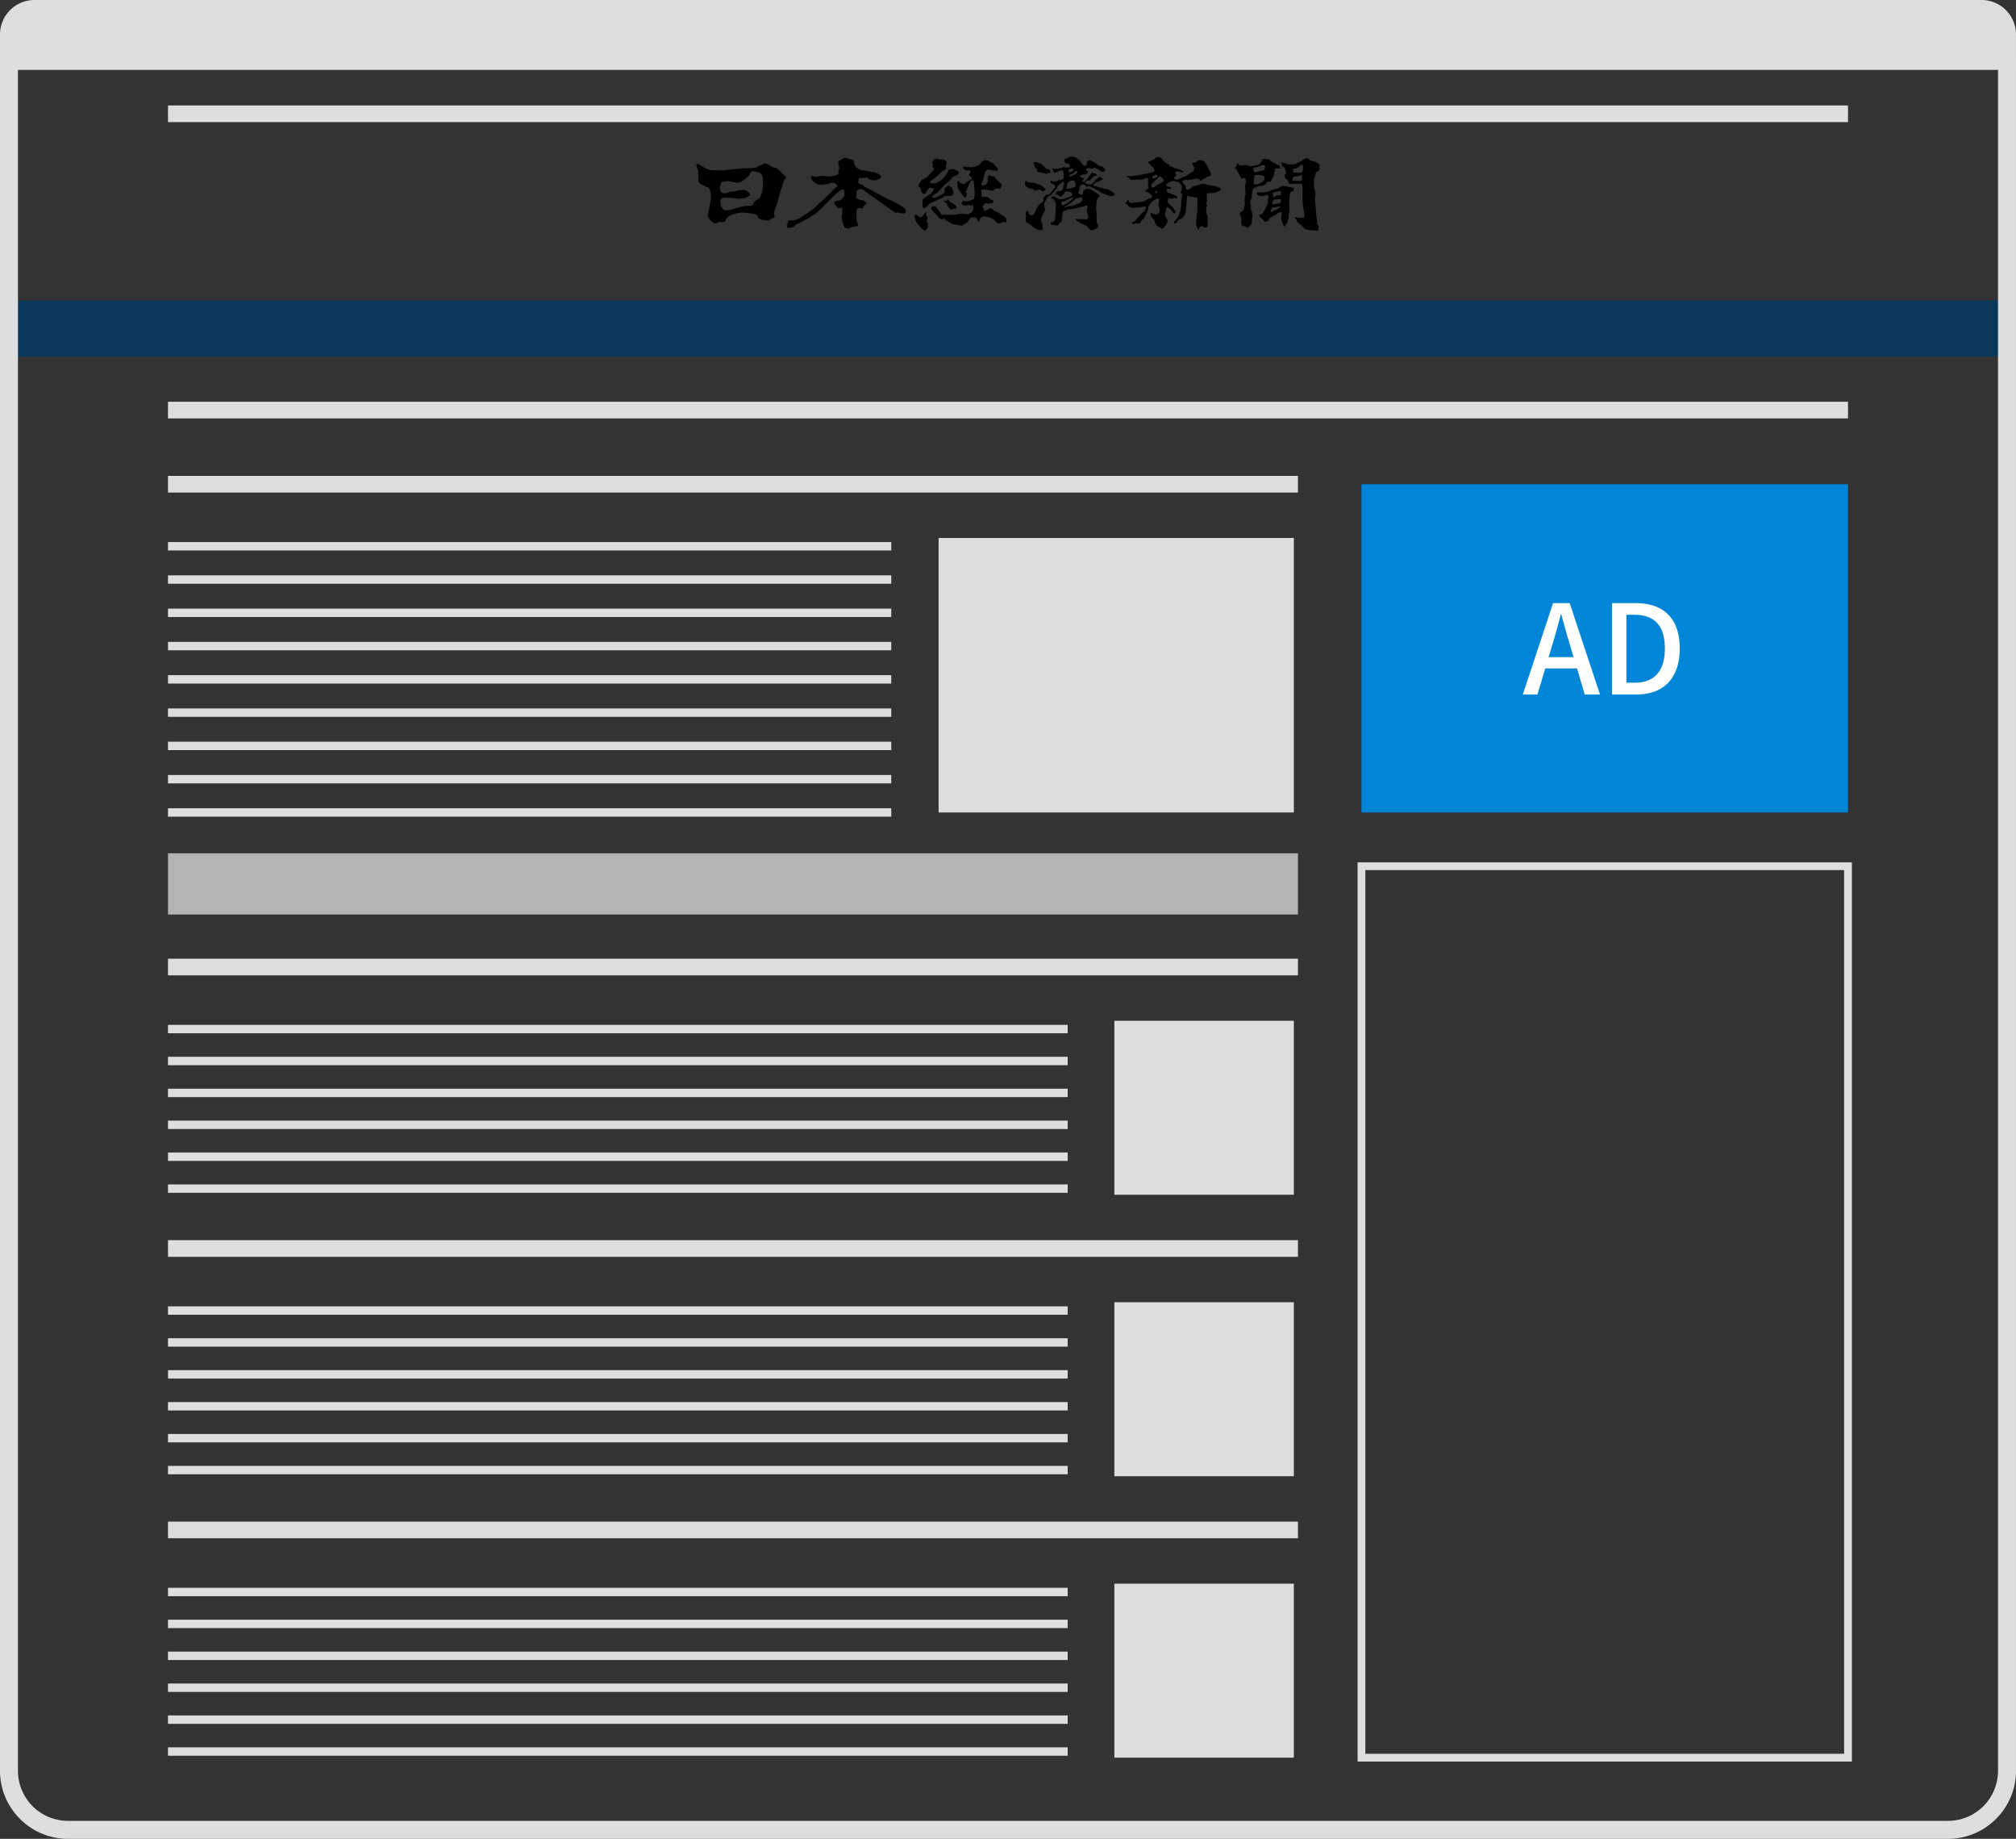 <svg xmlns="http://www.w3.org/2000/svg" xmlns:xlink="http://www.w3.org/1999/xlink" viewBox="0 0 260.001 237.1"><rect x="0" y="0" width="260.001" height="237.1" fill="#333333" stroke="none"/><path fill="#0a385b" d="M1.553 38.736h256.896v7.241H1.553z"/><defs><path id="a" d="M0 0h260v237.099H0z"/></defs><clipPath id="b"><use xlink:href="#a" overflow="visible"/></clipPath><path d="M120.925 20.44s-.065.031-.146.024c-.08-.007-.29.057-.364.152 0 0-.233.336-.205.372.047.06.137.253.115.325-.02.072-.052.106-.11.12-.005.056.017.098.114.15.128.066.158.17.077.298-.153.25-.609.66-.624.703a1.293 1.293 0 0 1-.23.274c-.066.051-.589.267-.669.347-.079.08-.35.493-.379.58-.029.088-.08.16-.007.255.073.093.247.247.254.37.008.124.116.552.385.59.132.013.188.002.233-.08.096-.184.357-.558.426-.642.037-.045.112-.1.2-.079.086.021.497.131.497.131s-.319.503-.406.59c-.088.087-.805.558-.877.616-.073.058-.21.117-.218.247-.007.132-.037.647-.029.778.007.131.066.226.146.262.08.036.138.074.181.001.044-.072.203-.147.261-.19.06-.044.314-.364.395-.4.08-.037.54-.294.684-.33.145-.036.274-.143.47-.2.195-.059.341-.149.428-.204.098-.062.274-.22.385-.229.066-.005.454.017.632.004.131-.01.277-.065.334-.175.06-.108.101-.398.07-.449a1.789 1.789 0 0 1-.132-.373c-.009-.05-.046-.108-.14-.145-.095-.036-.29-.204-.297-.24-.029.008-.102.038-.256.175-.163.145-.279.172-.288.236-.013.093.001.392-.016.434a.724.724 0 0 1-.236.285c-.056.032-.87.448-.958.455-.087.007-.326.063-.412-.058.044-.108.108-.149.163-.226.055-.075.475-.326.548-.37.072-.043.787-.929.933-1.024.145-.094.49-.395.57-.467.08-.074.324-.385.423-.47.138-.132.638-.255.748-.474 0 0 .127-.226-.076-.328-.204-.1-.207-.086-.25-.115-.045-.028-.168-.13-.248-.146-.08-.014-.218.015-.342.03-.123.014-.239.014-.326.094-.088.08-.096.23-.16.338 0 0-.394.537-.51.668-.116.131-.37.39-.479.426-.109.036-.145.022-.203.058-.058.037-.22.181-.328.217-.108.037-.587-.003-.639-.013-.076-.017-.116-.124-.022-.226.095-.1.27-.24.378-.3.11-.057.868-.774.933-.826.066-.05.183-.2.248-.222.066-.022.266-.064.37-.248.108-.196-.002-.306.063-.466.064-.16.116-.292.058-.438-.058-.145-.203-.355-.552-.342-.35.015-.466.008-.466.008s-.02-.125-.122-.118" clip-path="url(#b)"/><path d="M120.412 26.59c-.053-.018-.167.034-.223.09-.055.056-.132.209-.072.308.06.097.518.602.778.821.038.031.086.171.15.24.064.069.12.129.145.144.027.019.09-.007.142.019.052.024.064.037.073.063.008.026.017.06.064.034.047-.026.155-.15.227-.14.034.004.098.007.184.11 0 0 .064.099.14.138.078.037.296.146.36.192.064.047.304.248.544.3.24.05.436.034.496.05.06.018.11.062.154.074.043.013.154-.008.184 0 .03.009.133.063.206.074.072.008.059.008.162-.04.102-.046.184-.154.223-.163.039-.008.073 0 .11-.02.04-.023.074-.073.116-.107.043-.035.266-.112.548-.634a.589.589 0 0 1 .24-.112c.038-.004.274-.008.38.013a.344.344 0 0 1 .292.291c.038.205.056.18.072.192.017.013.15.078.205 0 .056-.076.098-.375.202-.466a.587.587 0 0 1 .474-.146c.39.047 1.092.138 1.563.787 0 0 .025.04.077.053s.175.061.269.056c.198-.015.446-.215.557-.21 0 0 .137.016.21.055.072.037.08.037.115-.051a.704.704 0 0 0 .022-.287c-.01-.052-.031-.175-.257-.373-.227-.196-.903-.586-1.031-.659 0 0-.21-.05-.288-.115-.076-.064-.243-.286-.422-.308 0 0-.151-.013-.352.136-.184.07-.257.1-.295.13-.04.03-.09.11-.133.11-.043 0-.051.008-.068-.012-.038-.047-.01-.194-.086-.295-.028-.039-.111-.09-.12-.168-.012-.123.059-.26.134-.36 0 0 .093-.196.243-.192.15.005.253.043.343.04.089-.005.214-.022.26-.014.047.009.103.056.198.013.094-.043.077-.099.12-.123.043-.026.077-.034.068-.09-.01-.056-.03-.12-.03-.142 0-.022-.018-.074-.081-.095-.065-.02-.232-.037-.27-.076-.04-.039-.253-.308-.458-.342-.127-.022-.582.034-.672-.009-.008-.08-.03-.444-.038-.522-.008-.077-.013-.317-.008-.385.055-.03.303-.043.479-.03.176.012.68.14.877.146 0 0 .176.017.253-.06.076-.078.098-.168.192-.175.069-.007.06.024.14.004.083-.023.083-.066.16-.07.077-.003.227.079.299.066.073-.013.056-.07.15-.244.094-.176.128-.18.107-.245a.664.664 0 0 0-.155-.205c-.06-.06-.59-.565-.654-.65-.064-.087-.171-.274-.214-.287-.043-.013-.188.06-.265.03-.078-.03-.252-.136-.308-.153-.056-.018-.068-.026-.073.004-.004.03.022.093 0 .11-.043.035-.065.035-.12.026-.04-.005.026.176-.013.226-.038.052-.042.112-.077.125.013.043.095.192.073.265-.021.074-.09.274-.226.373-.138.097-.253.252-.604.153.02-.21.034-.325.085-.384.052-.06.185-.506.2-.6.019-.093.125-.62.194-.723.069-.103.236-.364.552-.29.317.072.262.083.334.094.112.017.372.004.445.03.073.024.132.06.159.06.025 0 .063.016.09-.043.025-.06.068-.193.068-.24 0-.046.025-.051-.03-.081a.397.397 0 0 1-.146-.13.37.37 0 0 0-.141-.145c-.078-.046-.202-.115-.197-.248.013-.056.026-.084-.025-.097a2.577 2.577 0 0 1-.356-.134c-.09-.045-.308-.196-.398-.23-.09-.035-.291-.044-.385-.072-.065-.023-.133.043-.197.102-.068.056-.103.017-.188.097-.085.082-.175.286-.274.373-.171.15-.783.394-1.403.342-.377-.052-.42-.03-.441-.047-.022-.017-.107-.039-.13-.067-.02-.032-.05-.043-.058-.006-.01.04-.01.112-.047.146-.04.034-.095.039-.077.06.016.022.137.244.2.274.064.03.096.043.21.06.124.016.294-.017.347-.013.059.005.192.06.197.166a.339.339 0 0 1-.146.287c-.068.078-.03.196-.03.196s.06 0 .08.056c.023.056.066.108.109.112a.364.364 0 0 1 .193.17c.024.069-.011.108-.08.171 0 0-.122.049-.148.075-.025.026-.068.076-.132.102a2.65 2.65 0 0 0-.385.196c-.1.07-.244.267-.415.245-.171-.021-.42-.202-.566-.385-.047-.06-.06-.078-.085-.03-.026.047-.043.094-.073.099-.03.004-.03.017-.038.06-.01.043.025.457.038.55.013.096.079.28.17.446.126.222.583.855.729.946.145.09.145.114.184 0 .038-.115.094-.266.107-.33.012-.065.012-.15-.035-.205-.046-.056-.102-.155-.09-.215.013-.06.125-.166.15-.188.026-.02.048-.02.026-.073-.021-.052-.055-.054-.034-.093.022-.04.072-.06.094-.108.02-.047.223-.508.273-.616.052-.106.074-.188.16-.252a.915.915 0 0 1 .239-.129c.017 0 .1.028.115.146 0 0 .086.851.09.929-.008.157.034.625.034.787 0 .247-.098.493-.114.573 0 0-.536.272-.78.295-.27.026-.586-.054-.65-.067-.064-.013-.064.007-.052.033.013.026.052.103.022.15-.03.048-.163.083-.154.12a.45.45 0 0 0 .32.296c.308.072.553-.047.664-.038 0 0 .163.054.23.058.07.006.208-.05.277-.056.074-.01.037.112.053.18.018.07.03.167.005.31-.02.107-.082.363-.197.428-.081.045-.372.244-.505.269-.115.022-.492-.116-.997-.064-.328.032-.466.097-.578.11-.312.038-.783.004-.902.01-.12.003-.574-.015-.625-.019-.086.01-.163.073-.236.065-.141-.205-.496-.724-.637-.886-.055-.063-.21-.239-.296-.248-.085-.009-.085.009-.137-.009" clip-path="url(#b)"/><path d="M122.06 25.926c-.083.053-.228-.034-.296-.09-.058-.047-.082-.02-.043.038 0 0 .082.13.145.185.064.056.15.12.223.22.072.096.166.366.21.422.042.055.24.252.265.287.025.034.093.051.15.034.055-.018.22-.106.32-.129.094-.022.205.005.24-.008.034-.014.046-.073.073-.099.025-.025.047-.025.013-.11-.035-.087-.052-.155-.116-.184-.064-.03-.21-.133-.24-.185s-.162-.103-.214-.124a1.629 1.629 0 0 1-.316-.18c-.055-.048-.094-.192-.189-.235-.079-.035-.143-.068-.149-.013-.009.081-.018.132-.077.171m16.198-4.12zm-4.956-.904c.022-.05.345.011.42.04.073.028.33.092.473.154.261.091.585.58.754.657.192.09.358.096.432.164.074.07.12.093.107.188-.013.094.004.167-.085.192-.09.026-.223.022-.266.043-.042.022-.14.085-.214.072-.072-.012-.2-.077-.277-.084a4.263 4.263 0 0 1-.647-.15c-.064-.026-.184.042-.214.017-.03-.027-.03-.112-.02-.189 0 0 .046-.095-.03-.179-.078-.086-.224-.202-.258-.266s-.198-.608-.175-.659m-.972 2.396s-.094.081-.124.1c-.03.015-.03.073-.009.101.052.065-.034.27.035.381 0 0 .171.262.462.4.221.103.501.05.612.135.11.086.068.18.085.19.016.007.471-.159.616-.143.262.032.317.195.433.198 0 0 .201.016.444-.232a2.237 2.237 0 0 0-.735-.582c-.257-.124-.334-.06-.39-.089-.056-.03-.266-.15-.372-.163-.107-.013-.796-.068-.877-.133-.082-.064-.18-.163-.18-.163m-14.447 4.592c.073.068.137.224.156.41.045.138.222.471.405.702 0 0 .378.443.574.578.088.061.245.155.357.166.027-.092.177-.272.19-.288a.393.393 0 0 0 .1-.276c-.002-.027.011-.232.007-.325-.003-.093-.06-.159-.076-.186-.078-.124-.108-.237.041-.36.01-.019-.016-.144-.022-.182-.014-.096-.032-.205-.083-.268-.016-.02-.074-.065-.087-.198-.012-.132.077-.313.08-.324.001-.006-.016-.028-.024-.03-.209.153-.47.472-.47.472-.1.13-.176.233-.295.233-.055 0-.24-.086-.356-.19-.087-.08-.273-.187-.3-.169-.047.03-.038.063-.077.111-.038.047-.11.09-.12.124" clip-path="url(#b)"/><path d="M143.71 24.936c-.022-.034-.69-.502-.85-.548-.158-.046-.356-.01-.47-.05-.115-.04-.23-.134-.338-.145-.109-.012-.32-.01-.436-.068-.114-.056-.214-.137-.288-.137-.074 0-.242-.022-.294-.062-.05-.04-.058-.067-.002-.136.058-.068.163-.216.25-.239a7.19 7.19 0 0 0 .711-.293c.137-.074.19-.085.2-.137.011-.05.022-.102-.047-.152-.124-.09-.21-.139-.29-.15s-.169 0-.217.086c-.072.128-.322.26-.384.334-.063.074-.164.264-.307.368-.142.102-.194.184-.382.18a1.41 1.41 0 0 1-.484-.117c-.062-.034-.153-.102-.153-.102s.085-.138.153-.184c.068-.046.182-.132.313-.132s.132.042.168.008c.081-.08.357-.412.437-.458.08-.046.137-.097.24-.114.103-.017.177-.028.228-.09 0 0 .027-.065-.04-.112-.07-.047-.138-.108-.18-.124-.044-.018-.207 0-.267-.034-.059-.035-.106-.09-.14-.09-.02 0-.69.975-.963 1.193 0 0-.043.047-.086.034a.836.836 0 0 1-.158-.072c-.026-.018-.026-.073-.009-.099.018-.026.115-.154.154-.197.02-.022.013-.072-.039-.102-.05-.03-.092-.029-.126-.05a2.765 2.765 0 0 0-.246-.117c-.055-.022-.085-.069-.08-.103.003-.034.123-.129.18-.146.055-.016.315-.089.388-.098.073-.008.222 0 .317-.098.094-.098.107-.14.12-.179.013-.04.025-.09-.039-.125s-.115-.09-.124-.125c-.017-.038-.077-.072-.056-.124.022-.05.158-.192.266-.175.107.017.436.055.496.077.061.021.145.013.188-.064.056-.06.112-.082.223-.03.111.052.15.1.201.111.051.013.376.19.475.28s.176.2.338.127c.163-.069.192-.069.244-.08.052-.014.072-.057.047-.12-.026-.065-.094-.3-.313-.429-.217-.128-.526-.146-.658-.252-.133-.108-.355-.325-.467-.38-.11-.057-.312-.1-.38-.143-.069-.043-.15-.102-.223-.097-.073.004-.155-.018-.197.038-.043.055-.09.154-.116.183-.025.031-.05.057-.034.117.018.06.04.128-.014.196a.93.93 0 0 1-.178.188c-.047.031-.224.017-.347-.14-.215-.275-.325-.514-.377-.578-.052-.065-.14-.142-.226-.155-.086-.02-.129-.059-.142-.102s-.107-.069-.167-.103a1.233 1.233 0 0 0-.697-.107c-.25.038-.458.317-.663.283-.068-.012-.103.017-.082.072.021.056-.013.155 0 .227.013.073.098.163.112.21.013.047.034.098.12.098.085 0 .148-.012.243.035.095.046.304.192.244.325-.059.133-.145.158-.205.154-.06-.005-.039-.013-.107-.013-.069 0-.266.047-.403.013-.077-.034-.068-.107-.102-.11-.09.01-.15.144-.244.17a20.34 20.34 0 0 1-.839.124.747.747 0 0 1-.334-.065c-.025-.016-.076-.047-.05.013.025.057.037.052.08.133.043.081.077.253.103.308.025.056.068.124.176.09.106-.034.188-.055.264-.094.078-.039.296-.15.416-.154a1.44 1.44 0 0 0 .342-.068c.018.077.111.586.103.676-.008.09-.035.102-.013.175.021.074.04.22-.08.283s-.19.132-.309.141c-.12.01-.27-.005-.339.038-.068.043-.102.09-.21.112-.106.021-.299.043-.41.013-.11-.03-.265-.077-.3-.077-.034 0-.047.008-.059.077-.014.07-.022.205.076.248.1.042.276.112.386.18.143.09.201.261.111.394 0 0-.467.558-.544.648s-.13.188-.268.246c-.08.032-.21-.08-.422.107 0 0-.217.312-.264.368-.047.055-.047.068-.005.145.04.085.057.184-.013.28-.068.092-.419.23-.589.503-.09.144-.317.381-.385.775-.065.158-.355.576-.578.484-.496-.206-.3-.553-.364-.59-.119-.05-.35.188-.35.41 0 .173.09.188.072.325-.017.136-.083.507-.047.6.042.11.037.178.332.313.336.152.736.56.885.65.148.091.647.296.893.174.162-.08.037-.375.043-.466.005-.092.034-.199-.012-.312-.046-.115-.189-.29-.165-.508.022-.217.267-.839.36-.964.09-.126.21-.319.118-.537-.096-.264-.102-.655.058-.905s.227-.42.308-.519c.081-.097.342-.25.458-.316.068-.038.088-.12.18-.218.2-.214.507-.535.571-.638.035-.054.006-.149.081-.205.114-.086.206-.244.256-.286.2-.165.462-.382.542-.382.035.23.042.475-.02.591a.458.458 0 0 0-.077.294c-.01.181-.256.376-.36.382-.138.008-.422-.054-.428.025-.006.08-.018.214-.232.36.092.023.488.067.677.346.348-.217.515-.434.617-.617.046-.052.132-.114.212-.092.12.034.407.09.506.127.145.056.312.31.056.462-.257.154-.956.393-1.093.416-.137.023-.434.045-.656-.098-.222-.142-.327-.19-.356-.208-.028-.016-.057-.085-.193-.028-.137.057-.2.06-.253.077s-.112.07-.02.108c.091.04.32.148.434.342.114.195.182.473.177.656-.006.183-.075 1.686-.154 1.863-.08.177-.206.237-.29.254-.087.017-.133.006-.177.006-.046 0-.06.033-.06.08 0 .044.014.125.02.154.004.028.027.093.118.093.09 0 .503.066.583.09.08.022.182.028.268-.092.085-.12.143-.229.251-.279.11-.05.171-.137.19-.309.015-.17.13-.958.13-1.015 0-.057-.008-.117.056-.13.143-.033.353-.144.524-.195.171-.052 1.252-.194 1.382-.257.131-.063.713-.176.828-.206.114-.028.205-.142.307-.074.103.07.11.172.074.303-.034.131-.125.401-.028.624.097.222.15.317.154.46.005.142.005.348-.274.371-.279.022-.624-.022-.745-.01-.119.012-.159.006-.359-.012-.2-.016-.31-.08-.293-.006.016.074.034.136.16.211.125.074.51.326.595.372.086.046.654.272.756.37.103.096.368.428.46.47a.43.43 0 0 0 .376-.036c.138-.08.186-.11.3-.132.114-.023.24-.085.27-.25.027-.167.015-.275-.065-.4-.08-.126-.119-.178-.107-.372.01-.193-.012-.986-.012-1.095s-.057-.234-.057-.427c0-.195.045-1.005.137-1.227a.783.783 0 0 1 .262-.358c.077-.056.107-.154-.077-.288a17.753 17.753 0 0 0-1.07-.66c-.1-.059-.465-.095-.522-.1-.057-.006-.067.022-.14.12-.075.096-.184.127-.22.17-.07.09-.037.243-.07.351-.035.11-.109.177-.224.155a1.047 1.047 0 0 1-.338-.185c-.046-.04-.075-.119-.006-.223.068-.102.063-.09.108-.187.045-.098-.039-.21-.004-.316.047-.145.174-.368.248-.39.073-.024.171-.06.341-.006a.43.43 0 0 1 .262.211c.04.068.07.086.172.052.102-.034.2-.109.502.028.301.137.78.4 1.027.57.257.177.436.3 1.406.604.15.047.431-.016.488-.039.034-.115.08-.27.062-.298m-4.958-2.87c.064-.029.111-.052.171.017.052.06.01.188-.072.278-.082.09-.338.176-.45.235-.112.061-.189.133-.303.154-.117.022-.143-.03-.177-.089-.034-.06.021-.094.086-.124 0 0 .235-.116.36-.189.124-.072.312-.248.385-.282m-.855-.214s.153-.06.222-.094.115-.039.154-.03c.038.01.115.052.171.082.055.03.055.06.017.124-.039.063-.2.162-.27.201-.068.038-.26.076-.26.076-.065.014-.082-.012-.095-.05-.013-.04-.009-.129-.017-.189-.008-.06.038-.099.078-.12m-.266 2.486c-.115 0-.103-.03-.099-.098a.788.788 0 0 1 .047-.205.24.24 0 0 0 .027-.146c-.009-.064.055-.244.116-.325.06-.08.09-.065.12-.077.03-.013.055-.038.127-.09a.59.59 0 0 1 .265-.103c.253-.025.291.022.365.086.072.064.093.27.106.342.013.073-.004.163.013.27.017.107-.064.098-.119.116-.056.016-.189.076-.266.097-.077.022-.586.133-.702.133m-.526 2.102c-.09.03-.137.008-.167-.056a.894.894 0 0 1-.065-.23c-.004-.053.043-.09.103-.12.163-.082.231-.082.308-.09.077-.01.047-.027.13-.066.08-.038.165-.076.294-.157.13-.082.573-.236.633-.253.06-.017.107 0 .034.098-.072.098-.475.467-.73.634-.258.167-.395.193-.54.24m2.13-.955c.043-.013.081-.042.193-.072.111-.03.167.077.176.256.008.18-.078.227-.124.257-.047.03 0 .047-.09.162-.133.103-1.09.442-1.177.458-.086.018-.32.022-.424.065-.102.043-.347.09-.462.102-.115.013-.055-.042-.009-.063.1-.047.544-.305.663-.39.121-.086.622-.522.711-.59.09-.069.501-.172.543-.185m18.067-1.28c-.087-.032-.474-.188-.595-.222-.119-.034-.918-.113-1.26-.234-.169-.059-.359-.097-.69.038-.4.162-.719.116-.945.295-.227.18-.634.462-.758.364-.112-.092-.066-.178-.12-.223-.034-.027.02-.177-.015-.228-.034-.05-.242-.217-.31-.329-.07-.11-.046-.192-.099-.235-.048-.039.015-.172.186-.207.172-.034.226-.086.383-.037.171.055.547-.025.864-.085.317-.06.496-.095.642-.009s.197.223.316.232c.104-.103.226-.226.38-.278.155-.05.22-.116.254-.168.034-.05.582-.205.625-.3.043-.093.017-.253-.028-.37-.063-.16-.229-.305-.279-.45-.052-.146-.369-.874-.634-.993-.266-.12-.342-.108-.462-.126-.119-.017-.248-.012-.308.074s-.172.232-.35.24c-.18.008-.235.017-.312.085-.077.07-.065.121.02.18.086.06.231.368.215.514-.018.145.007.291-.29.462 0 0-.555.322-.729.496-.106.071-.472.13-.693.271-.133.085-.412.162-.548.19-.137.024-.214-.093-.309-.14-.11-.056-.128-.102-.042-.12.085-.017.083-.084.184-.175.094-.086.15-.12.098-.23-.05-.113-.108-.23-.108-.255 0-.026-.015-.129.148-.12.163.01.407-.028.526.057.12.085.281.094.342.042.06-.05-.06-.136-.129-.179a2.483 2.483 0 0 0-.602-.268c-.248-.06-.496-.086-.664-.237-.072-.065-.138-.014-.249-.1-.11-.086-.26-.289-.484-.359-.095-.03-.522-.387-.622-.576a.448.448 0 0 0-.373-.24c-.164 0-.192.012-.244.012-.05 0-.102-.043-.205.103a.628.628 0 0 1-.393.261c-.129.018-.223.141-.377.184-.154.042-.306.011-.143.2.163.188.658.652.658.652.08.094.223.342.018.471-.205.128-2.499.616-3.029.582-.24-.026-.36.01-.437-.06-.077.06-.06.13.043.163.103.034.317.147.334.2s.017.19.36.164c.341-.025.94-.053 1.112-.034.262.03.342-.05.428-.119.085-.069.381-.126.45-.04.043.077.02.196.02.196s0 .702.026.805c.025.102.062.194-.04.322-.103.13-.294.191-.32.243-.026.051-.086.162.085.18.171.016.275.048.343.125s.245.208.314.285c.068.077.233.188.071.308-.163.12-.376.14-.488.183-.11.042-.419.306-.625.348-.205.043-1.419.18-1.54.18-.12 0-.188-.017-.266-.146-.076-.129-.119-.282-.188-.257-.068.026-.052.067-.077.171-.034.146-.239.154-.23.223 0 0 .307.393.581.54.273.144.351.11.513.085.164-.026.426-.024.571-.015.185.012.688-.145.944-.14.048.103.03.458-.185.608-.257.178-.692.74-.914.946-.179.165-.3.39-.475.44-.092.027-.206 0-.197.078.008.077-.035.13.034.154a.585.585 0 0 0 .386-.034c.144-.069.205.042.376.008.17-.035.297-.032.368-.198.136-.325.233-.285.387-.499 0 0 .434-.655.577-1.357.04-.183.096-.3.157-.394.06-.094.382-.462.442-.497a6.87 6.87 0 0 1 .43-.213c.138-.06.215-.078.25-.06.033.016.136.163.101.265a1.498 1.498 0 0 0-.06.582c.025.248.172.702.111.856-.059.154-.016.188-.179.248-.163.061-.3.09-.47.046-.172-.042-.32-.129-.406-.137-.085-.009-.109-.019-.09.125.015.146.06.411.196.505.137.095.28.231.306.317.025.085.03.231.107.394a.851.851 0 0 0 .288.342c.095.06.377.136.48.325.163-.008.231.023.345-.148.14-.21.434-.562.443-.666.008-.102.042-.29-.043-.393-.086-.103-.149-.287-.195-.385-.036-.078-.086-.29-.045-.41.037-.11.126-.62.16-.686.045-.09.045-.11.123-.068.076.043.561.32.732.68.077.128.126.181.211.113a.217.217 0 0 0 .092-.194c0-.06.022-.116-.046-.159s-.177-.2-.202-.286a.59.59 0 0 0-.197-.25 9.704 9.704 0 0 1-.52-.492c-.042-.052-.028-.088-.019-.148.008-.06.034-.308.051-.35.017-.044.043-.078.137-.06.095.016.231.061.334.016.103-.034.502-.028.685-.046.068-.068.06-.125.06-.125s-.163-.172-.386-.265c-.22-.094-.796-.283-.873-.334-.076-.052-.132-.098-.115-.15.043-.128-.075-.24-.039-.26.206-.115.52-.04.52-.04s.091-.098.056-.2c-.196-.078-.499-.163-.585-.137-.05-.205-.025-.308.043-.35.07-.044.53-.344.754-.344.222 0 .522.103.65.137.128.034.165.041.256.13.132.124.312.455.27.557-.054.127 0 .338-.089.5-.054.094-.146.088-.043.2.103.111.214.197.171.325-.043.13-.12.471-.12.65 0 .18-.008.808-.05 1.013-.044.206-.207.913-.384 1.124-.147.177-.285.422-.387.491-.103.07-.146.196-.103.256.042.061.12.154.205.078.086-.078.274-.334.368-.42.094-.086.36-.129.556-.343.197-.212.311-.455.351-.649.071-.343.163-1.735.21-2.072.01-.06.065-.077.112-.073.416.128.785.165 1.048.22.134.027.158.133.17.24.006.303-.025 1.401-.04 1.633-.017.257-.164 1.31-.129 1.575s.163.497.206.6c.042.102.153.093.178-.018.027-.11-.007-.16.118-.234.11-.064.302-.117.345-.099.043.016.07.1.112.151.042.051.093.071.197.028.102-.043.19-.046.265-.08.074-.034.082-.193.057-.313-.026-.12.073-.665-.022-.913.025-.146.016-.174-.052-.302-.072-.137-.11-.792-.12-.907-.009-.116.11-.163.11-.257s-.089-.205-.08-.309c.01-.102.093-.363.074-.553a8.114 8.114 0 0 1-.01-.696c.007-.05.027-.053.084-.073.235-.08.665-.018.88-.086.212-.069.661-.226.73-.269.068-.043.091-.065.091-.16 0-.093-.012-.17-.13-.217m-8.606-1.509c.042-.014.286-.133.364-.163.077-.03.163.03.218.068.056.038.03.111-.008.158-.039.047-.09.073-.198.154-.106.082-.325.09-.402.085-.076-.003-.055-.102-.06-.17-.004-.069.015-.112.086-.132m.531 2.138c-.042.052-.06.043-.12.061-.06.017-.107-.018-.128-.065-.022-.046-.035-.098-.035-.098.022-.047.175-.119.248-.094.061.094.078.146.035.196m.59-1.26c-.15.105-.342.144-.47.21-.129.062-.343.251-.433.306-.09.056-.239.07-.32.09-.082.022-.06-.009-.082-.106-.022-.099-.03-.27-.004-.334.025-.065.097-.066.171-.108.068-.038.115-.176.176-.239.06-.064.106-.103.187-.167.082-.064.377-.39.43-.433.05-.042.062-.047.152-.047s.201.142.296.223c.094.081.144.21.137.356-.009.145-.09.14-.24.248m15.277-1.913a.932.932 0 0 0-.146-.36c-.03-.038-.042-.025-.153-.03-.069-.002-.214-.107-.296-.218-.206-.015-.184-.012-.462-.205-.299-.209-.307-.249-.419-.3-.11-.05-.082-.005-.18.004-.055.005-.163-.038-.278-.072-.115-.034-.274.042-.38.106 0 .1-.094.227-.133.28a1.7 1.7 0 0 0-.129.213c-.038.073-.077.09-.154.128-.458.16-1.13.231-1.13.231-.14.004-.286-.137-.598-.158-.22-.015-.548.098-.749.021 0 0-.129-.025-.189-.137-.038-.068-.05-.073-.119-.116-.068-.042-.06.061-.06.167 0 .108-.017.124-.065.223-.085-.004-.102.052-.153.145-.052.094-.043.13.09.227.132.1.26.381.368.562.107.18.248.521.346.585.1.065.15.07.218.035.07-.035.202-.102.318.128.12.24-.074.718-.065.87.007.114.077.825.04 1.12-.025.182-.109.45-.109.548 0 .098.052.282.04.594-.013.313-.159.81-.249.904-.09.093-.257.187-.338.265-.08.076-.11.184-.029.294.081.113.132.325.158.501.025.176-.022.557.06.775.081.218.213.175.321.172.107-.005.372.174.436.201.065.025.094-.018.116-.06.021-.044.22-.23.316-.343.13-.15.116-.235.102-.364-.016-.175.08-.522.1-.762.021-.239-.103-.492-.18-.722-.077-.232-.022-.322-.03-.493-.007-.14-.086-.308-.086-.547 0-.287.154-.399.176-.48.021-.08.034-.454.052-.676.016-.222.115-.492.141-.599.026-.107.18-.099.247-.115.07-.018.104-.069.287-.142.185-.072.583-.08.707-.128.124-.047.355-.163.466-.3.112-.136.133-.17.214-.196.06-.019.227.013.304 0 .076-.014.145-.235.176-.305.03-.068.153-.196.256-.5.095-.283.15-.869.15-.869s.052.02.1-.009c.062-.038.092-.054.23-.038.114.015.243.004.3-.004.053-.008.05-.013.044-.05m-2.01 1.248c-.014.09-.026.261-.082.347-.057.085-.2.222-.27.243-.068.022-.132.103-.188.116s-.103.043-.244.094c-.142.052-.176.094-.29.074-.04-.008-.155-.022-.245-.035s-.064-.11-.085-.184c-.022-.072 0-.133.034-.21.034-.077.021-.119.021-.209s.026-.287.056-.416c.03-.128.141-.168.235-.162.073.004.322-.027.403-.017.115.012.474.132.555.146.082.012.113.12.1.213m.042-1.309c-.014.076.004.205-.086.282a.46.46 0 0 1-.29.12.976.976 0 0 0-.32.077 3.844 3.844 0 0 1-.558.128c-.043.004-.068-.02-.08-.05a.44.44 0 0 0-.074-.108.668.668 0 0 1-.094-.248c.004-.048-.009-.116.051-.154.06-.039.124-.077.124-.077.052-.009.081.03.154.021a2.73 2.73 0 0 0 .527-.179c.248-.108.35-.164.475-.146.123.017.222.1.218.205-.003.073-.018.068-.047.13" clip-path="url(#b)"/><path d="M166.8 24.21c-.049-.012-.252-.034-.348-.05-.35-.066-.762-.215-.989-.198-.227.017-.518.286-.582.317-.064.03-.654.153-.654.153-.318.095-.489.22-.87.31-.38.088-.744.076-.82.063a.535.535 0 0 0-.254.025c-.098.031-.133-.016-.18-.008l-.034.04c-.025.028 0 .11.022.17.021.06.097.111.22.183.118.073.545.073.635.065.091-.008.13-.077.19-.095.058-.017.281-.06.315-.068.034-.008.043 0 .052.026.01.025.052.218.072.291.022.072-.055.338-.068.41-.013.073.012.243.01.321-.005.112-.108.262-.142.356-.052.137-.27.53-.364.71-.097.232-.323.406-.437.436-.09.025-.12.005-.149.013-.03.01-.03.03 0 .1.03.067.012.11.042.157s.68.655.702.677c.021.02.013.02.072-.027.061-.047.176-.042.266-.076s.12-.21.227-.339c.107-.128.162-.187.256-.2.095-.014.244-.172.42-.235.175-.065.304-.21.398-.275.093-.063.384-.12.42-.124.033-.005.033.01.054.034.022.027.01.09.018.223.008.132-.06.428-.052.608.01.18.197.752.316.916.121.163.18-.004.202-.06.021-.056.282-.373.282-.373a.394.394 0 0 0 .04-.239c-.015-.08.072-.227.106-.3s-.009-.193-.017-.252c-.009-.06.005-.142.005-.142.003-.102.11-.389.123-.526.013-.137-.055-1.01-.035-1.267l.056-.675c.01-.086.04-.142.047-.176.01-.034-.02-.069-.017-.116.005-.047.078-.153.146-.245.095-.123.244-.119.278-.13.034-.015.043-.019.048-.053.004-.034.021-.137.034-.214s-.016-.128-.063-.14m-1.678 2.486c-.043.05-.358.256-.569.35-.17.077-.403.214-.505.252-.103.04-.159.04-.18.022a.762.762 0 0 1 .107-.343c.036-.06.073-.128.086-.166.012-.038.055-.056.102-.056 0 0 .12 0 .261-.016.141-.018.386-.09.48-.112.094-.02.166-.026.226-.026 0 0 .014.06-.008.095m.064-.582c-.073.05-.274.102-.389.131a4.96 4.96 0 0 1-.51.074c-.149.012-.145 0-.176-.018a1.397 1.397 0 0 1 .005-.299c.01-.059.094-.172.103-.253 0 0 .307-.034.363-.038.056-.005.591-.03.591-.03l.013.04c.008.021.004.341 0 .393m.021-1.349a3.619 3.619 0 0 0-.029.415 3.425 3.425 0 0 0-.365-.013c-.17.013-.264.138-.388.176 0 0-.142.065-.206.04-.017-.108-.034-.322-.08-.399-.016-.025-.04-.06 0-.086a1.42 1.42 0 0 1 .324-.132c.111-.026.197-.048.278-.068.081-.022.317-.112.415-.057.07.043.06.081.051.124" clip-path="url(#b)"/><path d="M170.166 21.424c.017-.072.078-.128 0-.21a1.479 1.479 0 0 0-.573-.359c-.33-.123-.449-.113-.527-.158-.123-.073-.423-.291-.449-.304-.026-.013-.017-.03-.085-.004-.07.026-.458.166-.553.244-.094.077-.126.114-.205.163-.119.071-.419.175-.458.2-.038.027-.235.171-.385.193-.149.021-.278.013-.543.013-.266 0-.497-.05-.625-.171-.027-.026-.056-.021-.056-.021l-.445-.01s-.039.023-.034.04c.004.017.192.414.21.414.052.01.188.073.214.142.025.067.201.5.197.595-.005.094-.005.123-.052.187-.047.065-.158.171-.124.3 0 0 .085.321.154.42.098.03.214.047.256.162.043.116.103.317.13.36a.238.238 0 0 0 .17.107c.077.005.27-.026.33-.026s1.143-.008 1.19.026c.038.03.034.02.034.054 0 .035.056.438.063.591.01.155-.038 1.075-.02 1.446.016.524.18 1.353.226 1.73 0 0 .035.363-.05.548-.13-.026-.177-.047-.245-.039-.069.01-.214.039-.3.03a3.876 3.876 0 0 1-.389-.077c-.05-.013-.064.013-.095 0a.458.458 0 0 0-.086-.03c-.029-.009-.076-.035-.046.043.03.077.206.312.244.42.04.106.047.222.145.29.1.068.432.292.527.376.162.146.265.33.418.394 0 0 .318.12.347.138.03.015.12.024.202.024 0 0 .552.03.651.04.097.009.35.012.415.009.063-.019.093-.023.09-.07-.005-.046-.043-.136-.027-.188.018-.052.08-.134.07-.2-.023-.137-.21-.322-.21-.434 0-.11.012-.17.003-.295-.007-.123-.12-.612-.128-.897-.025-.584-.127-1.709-.137-1.82-.032-.41.064-.697.056-.902-.008-.206-.184-.603-.202-.808a9.721 9.721 0 0 1-.004-.758c.004-.134.022-.248.082-.416.06-.166.124-.371.136-.453.014-.082-.008-.188.048-.248.055-.06.3-.142.355-.215a.457.457 0 0 0 .098-.238c.032-.157-.025-.275-.008-.348M167.92 23c-.01.11-.016.235-.068.274a.26.26 0 0 1-.142.056c-.072.008-.903-.022-.953-.039-.069-.02-.094-.095-.094-.095s.063-.282.136-.34c.073-.061.116-.09.205-.1l.4-.038c.085-.009.128-.052.183-.06.055-.009.06-.005.085-.012.026-.01.137-.07.193-.053.055.019.057.03.064.086.01.069.01.162-.009.321m.031-.83c-.038.067-.047.06-.077.073-.03.013-.33.046-.505.043-.124-.004-.194-.064-.279-.047-.068.013-.188.007-.22.007-.036 0-.07.013-.075-.046a41.81 41.81 0 0 0-.029-.347c-.009-.06.013-.077.068-.09 0 0 .266-.033.385-.086a.983.983 0 0 0 .313-.188c.072-.077.278-.274.39-.274.08.026.106.115.106.227s.021.552-.077.728m-66.598.655c-.073-.116-.934-.933-.989-.997a.87.87 0 0 0-.36-.201c-.115-.021-.273-.026-.377-.09-.083-.052-.679-.399-.782-.427-.102-.032-.21-.074-.35.006-.143.082-.246.156-.322.177a3.331 3.331 0 0 0-.304.108c-.06.024-.376.226-.488.243-.11.017-1.6.074-1.737.076-.544.013-1.99.228-2.358.245-.368.018-1.596-.01-1.742-.051-.663-.188-1.299-.658-1.433-.767-.069-.056-.342.06-.313.172.036.133.068.321.18.509.091.15.116 1.04.095 1.258-.018.179-.077.358.205.582.282.222.984.48 1.095.547.112.069.34.656.326 1.108-.022.72-.365 2.127-.39 2.274-.025.144-.064.205-.005.334.061.129.411.659.797.83.128.051.171.06.282.008.112-.051.308-.163.436-.146.13.017.394 0 .454.008.06.01.174-.02.24-.153.098-.2.308-.53.705-.715a3.783 3.783 0 0 1 2.051-.313c.924.112 1.112.125 1.25.21s.17.133.213.245c.043.112.055.244.201.295.146.052.21.115.363.15.155.034.532.016.61.06.076.043.23.064.323.014.095-.053.102-.15.235-.22.104-.053.365-.094.424-.24.06-.145-.124-.524-.025-.734.303-.648.505-1.558.672-2.155.202-.72.47-1.452.5-1.551.116-.382.222-.47.287-.515.07-.048.076-.112.031-.184m-2.97 1.22c-.039.662-.29 1.334-.424 1.463-.132.128-.475.347-.646.488-.17.142-.137.329-.29.452-.128.104-.467.117-.749.1-.274-.018-1.327.29-1.443.32-.115.03-.71.235-.779.237-.206 0-.655.09-.796-.125-.069-.107-.282-.398-.307-.556-.019-.118-.03-.562-.03-.622s.036-.18.14-.207c.095-.026.24-.084.24-.084.351-.09 1.96.108 2.097.116.137.009.192-.056.252-.06s.173.026.287 0c.168-.037.51-.166.702-.313.192-.144.09-.256.008-.32-.08-.065-.2-.223-.295-.309-.095-.084-.09-.08-.278-.123-.188-.043-.347.017-.415.022-.069.004-.218-.013-.218-.013-.12 0-.612.18-.878.192-.103.004-.214 0-.308 0-.093 0-.355.137-.522.18s-.35.055-.527.016c-.175-.037-.32-.294-.34-.487-.023-.192.08-.759.165-.878.086-.12.236-.131.621-.166.385-.034 1.117.145 1.117.145.308.077.5.077.816-.076.318-.155 1.04-.762 1.121-.985.083-.222.18-.325.334-.377 0 0 .112-.017.202 0 .09.018.445.171.664.175.124.06.367.228.444.549.04.162.073.582.035 1.246m8.092 1.42s-1.584 1.507-1.887 1.699c-.303.192-1.502 1.092-2.135 1.237-.295.082-.505-.03-.629 0 0 0-.146.021-.176.103-.03.08 0 .136-.022.214-.02.077-.174.239-.166.304.008.062.06.256.085.306.026.053.077.066.142.062.18-.024.356-.047.534-.073a.24.24 0 0 0 .176-.104c.052-.071.207-.265.343-.316.867-.332 2.3-1.22 2.666-1.528.317-.266 2.34-2.332 2.494-2.457.154-.123.394-.341.513-.388.121-.048.331-.138.403-.086.073.05.09.103.09.2 0 .099 0 .32-.008.399-.018.157-.018.27-.108.36-.04.04-.102.05-.127.153-.019.073-.185.228-.309.282-.124.056-.437-.009-.612.116 0 0-.175.125-.167.222.008.1.107.18.171.287.052.086.214.295.25.33.033.034.084.08.204.056.12-.026.296-.078.355-.048.06.03.068.043.073.112.004.069.013.629-.048.813-.059.183-.049.222-.029.342.06.354.19.882.347 1.19.044.088.034.108.12.138.085.028.401.071.444.08.043.01.077-.013.146-.065.068-.05.158-.131.244-.123.124.013.453-.086.543-.093.09-.01.21-.056.24-.105.042-.065.038-.131.021-.162a1.96 1.96 0 0 1-.132-.273c-.018-.065-.077-.787-.077-1.002s.012-.608.102-.684c.106-.092.175-.19.291-.138a.713.713 0 0 0 .295.056c.027 0 .07-.004.108-.06.038-.056.24-.364.334-.416.093-.05.15-.05.158-.123.008-.073.016-.077-.018-.133 0 0-.26-.26-.406-.308-.146-.046-.32-.042-.5-.11-.18-.07-.352-.177-.36-.28a9.415 9.415 0 0 1 .034-.74c.012-.095.171-.256.287-.29.083-.025.158-.06.265-.04.107.022.38.102.445.197.054.079 1.457 1.043 1.95 1.409a74.224 74.224 0 0 0 2.02 1.425c.067.045.153.05.224.013 0 0 .12-.09.243-.018.124.074.22.108.43.108.208 0 .352.006.414-.103.098-.173.054-.44-.052-.526-.426-.352-1.42-.87-1.557-.942-.137-.073-.715-.304-.848-.377-.133-.073-.659-.38-.749-.427-.09-.047-.53-.231-.766-.403-.144-.104-1.009-.5-1.104-.552-.094-.051-.38-.308-.479-.342-.098-.035-.17-.009-.265-.112-.05-.054-.139-.074-.184-.106-.048-.035-.073-.069-.064-.164.01-.093.043-.187.043-.308 0-.12-.005-.162.06-.166.064-.004.21-.04.312-.052.102-.013.24.013.33.013.132 0 .244-.084.342-.069.132.022.128.117.197.16.068.041.41.233.791.2.42-.034.6-.131.826-.33.073-.008.052-.222-.056-.308-.06-.049-.545-.35-.873-.398-.564-.08-1.047-.214-1.15-.222-.142-.011-.313.025-.45-.026-.028-.01-.13-.07-.209-.102-.066-.028-.104-.026-.15-.056-.08-.051-.027-.047-.103-.099-.092-.062-.148-.084-.17-.11a1.469 1.469 0 0 1-.219-.364c-.096-.205-.06-.368-.11-.466a.345.345 0 0 0-.228-.189c-.107-.03-.335-.075-.398-.09-.103-.026-.32-.141-.484-.136-.147.004-.457.202-.585.282-.155.093-.288.146-.288.248 0 .088.005.308.052.424s.077.334.06.414c-.018.082-.12.263-.107.395 0 0 .055.256-.008.312 0 0-.21.188-.527.244-.316.056-.603.116-.83.09-.227-.026-.449-.095-.706-.073-.257.02-.685.133-.848.112a3.544 3.544 0 0 1-.444-.095c-.077-.021-.15.043-.154.056a.64.64 0 0 0-.013.18c.013.09.111.29.24.41 0 0 .355.36.65.425 0 0 .381.093.758.037.375-.056.78-.175.846-.196.113-.039.556-.037.607.004.051.043.064.08.068.11.005.03.035.049.083.065.047.017.128.038.12.107a.375.375 0 0 1-.11.222l-1.385 1.35z" clip-path="url(#b)"/><path d="M260 9.015H0v-4.57A4.444 4.444 0 0 1 4.443 0h251.114A4.444 4.444 0 0 1 260 4.444v4.571z" clip-path="url(#b)" fill="#dedede"/><path clip-path="url(#b)" fill="none" stroke="#dedede" stroke-width="2.149" stroke-miterlimit="10" d="M21.667 14.671h216.667M21.667 52.876h216.667M21.667 62.437h145.728"/><path clip-path="url(#b)" fill="none" stroke="#dedede" stroke-width="1.083" stroke-miterlimit="10" d="M21.667 70.436h93.279M21.667 74.726h93.279M21.667 79.017h93.279M21.667 83.307h93.279M21.667 87.597h93.279M21.667 91.888h93.279M21.667 96.178h93.279M21.667 100.468h93.279M21.667 104.759h93.279"/><path clip-path="url(#b)" fill="#dedede" d="M121.049 69.366h45.817v35.393h-45.817z"/><path clip-path="url(#b)" fill="none" stroke="#dedede" stroke-width="2.149" stroke-miterlimit="10" d="M21.667 124.69h145.728"/><path clip-path="url(#b)" fill="none" stroke="#dedede" stroke-width="1.083" stroke-miterlimit="10" d="M21.667 132.689h116.031M21.667 136.803h116.031M21.667 140.918h116.031M21.667 145.033h116.031M21.667 149.147h116.031M21.667 153.261h116.031"/><path clip-path="url(#b)" fill="#dedede" d="M143.715 131.619h23.151v22.432h-23.151z"/><path clip-path="url(#b)" fill="none" stroke="#dedede" stroke-width="2.149" stroke-miterlimit="10" d="M21.667 160.981h145.728"/><path clip-path="url(#b)" fill="none" stroke="#dedede" stroke-width="1.083" stroke-miterlimit="10" d="M21.667 168.981h116.031M21.667 173.095h116.031M21.667 177.21h116.031M21.667 181.324h116.031M21.667 185.438h116.031M21.667 189.552h116.031"/><path clip-path="url(#b)" fill="#dedede" d="M143.715 167.91h23.151v22.432h-23.151z"/><path clip-path="url(#b)" fill="none" stroke="#dedede" stroke-width="2.149" stroke-miterlimit="10" d="M21.667 197.273h145.728"/><path clip-path="url(#b)" fill="none" stroke="#dedede" stroke-width="1.083" stroke-miterlimit="10" d="M21.667 205.272h116.031M21.667 209.386h116.031M21.667 213.501h116.031M21.667 217.615h116.031M21.667 221.73h116.031M21.667 225.844h116.031"/><path clip-path="url(#b)" fill="#dedede" d="M143.715 204.202h23.151v22.432h-23.151z"/><path clip-path="url(#b)" fill="#0086d9" d="M175.586 62.437h62.748v42.322h-62.748z"/><path clip-path="url(#b)" fill="none" stroke="#dedede" stroke-miterlimit="10" d="M175.586 111.689h62.748v114.945h-62.748z"/><path clip-path="url(#b)" fill="#b3b3b3" d="M21.667 110.023h145.729v7.896H21.667z"/><path d="M251.239 2.318a6.451 6.451 0 0 1 6.443 6.445v219.575a6.45 6.45 0 0 1-6.443 6.443H8.762a6.452 6.452 0 0 1-6.445-6.443V8.763a6.453 6.453 0 0 1 6.445-6.445h242.477m0-2.317H8.762C3.944 0 0 3.943 0 8.763v219.575c0 4.818 3.943 8.762 8.76 8.762H251.24c4.818 0 8.762-3.944 8.762-8.762V8.763C260 3.943 256.057 0 251.239 0" clip-path="url(#b)" fill="#dedede"/><g fill="#fff"><path d="M203.388 86.187h-4.098l-1.009 3.361h-1.888l3.905-11.78h2.145l3.906 11.78h-1.97l-.991-3.361zm-.449-1.457l-.464-1.584c-.4-1.28-.752-2.593-1.12-3.922h-.064a88.675 88.675 0 0 1-1.089 3.922l-.48 1.584h3.217zM207.897 77.767h3.058c3.617 0 5.682 2.001 5.682 5.843 0 3.825-2.065 5.938-5.586 5.938h-3.154v-11.78zm2.93 10.26c2.528 0 3.889-1.488 3.889-4.417 0-2.946-1.36-4.338-3.89-4.338h-1.072v8.756h1.072z"/></g></svg>